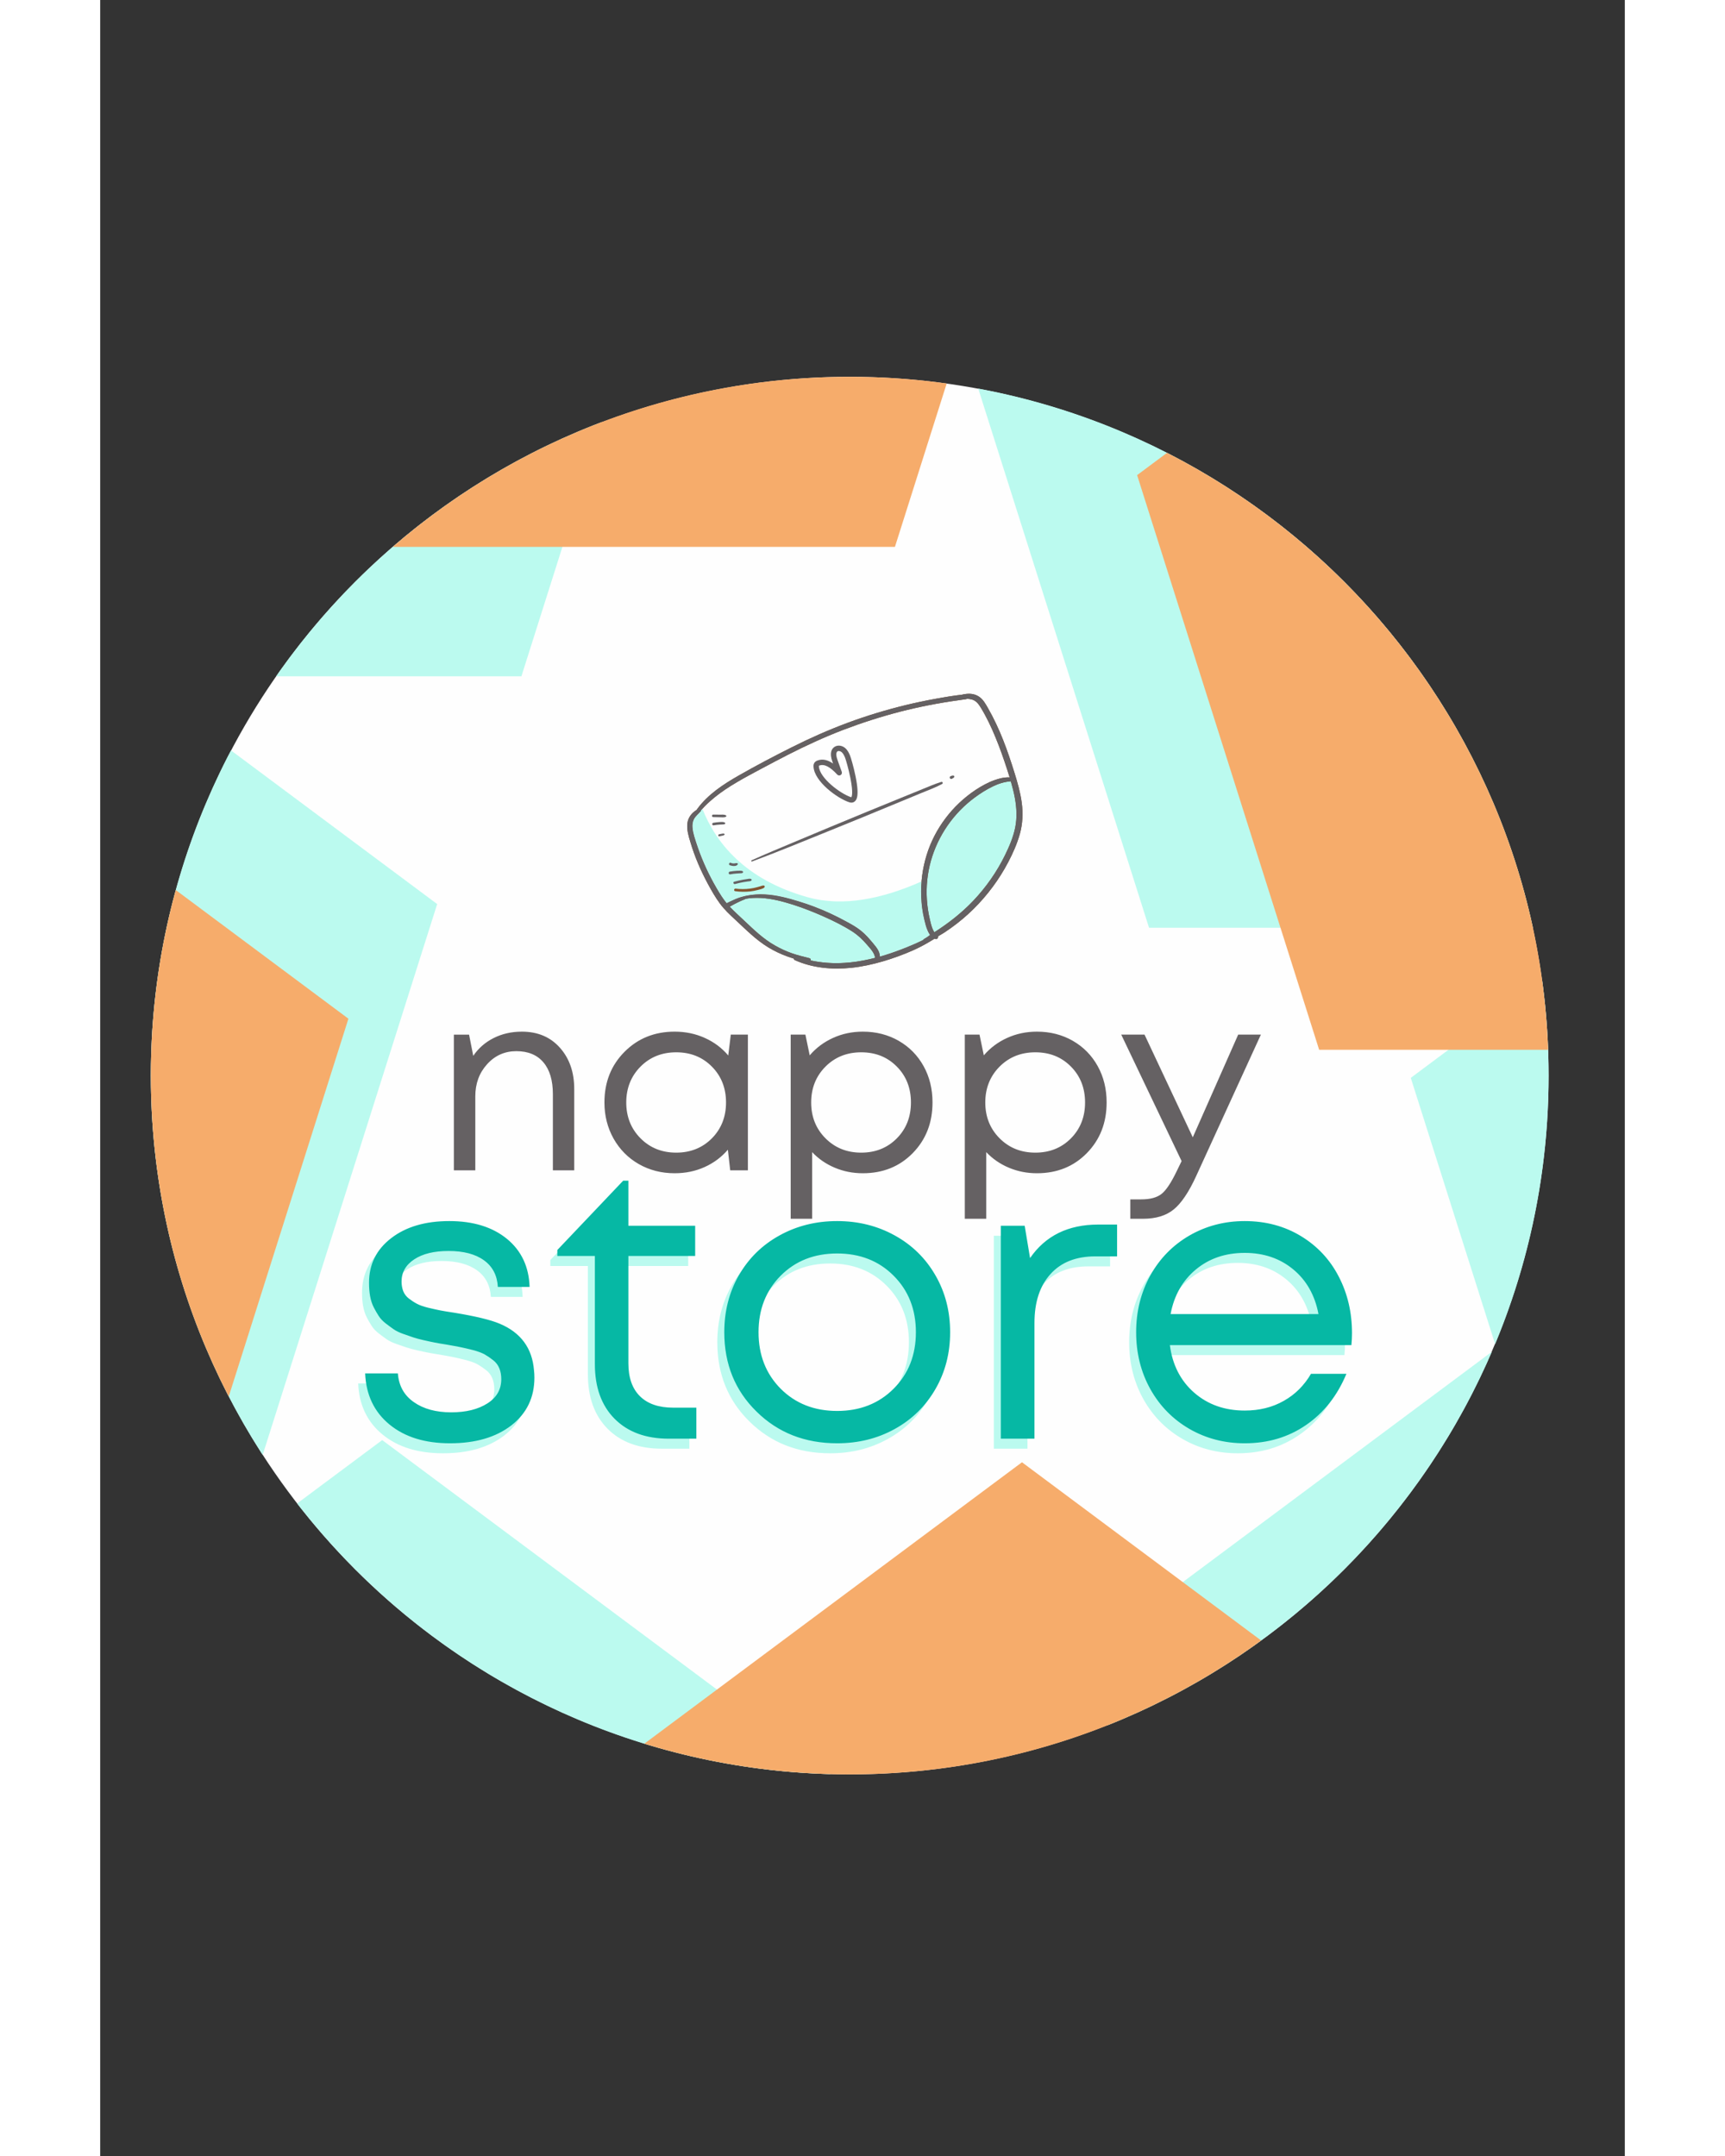 <?xml version="1.0" encoding="UTF-8"?>
<!DOCTYPE svg PUBLIC "-//W3C//DTD SVG 1.1//EN" "http://www.w3.org/Graphics/SVG/1.1/DTD/svg11.dtd">
<!-- Creator: CorelDRAW 2020 (64-Bit) -->
<svg xmlns="http://www.w3.org/2000/svg" xml:space="preserve" width="16mm" height="20mm" version="1.1" style="shape-rendering:geometricPrecision; text-rendering:geometricPrecision; image-rendering:optimizeQuality; fill-rule:evenodd; clip-rule:evenodd"
viewBox="0 0 21000 29700"
 xmlns:xlink="http://www.w3.org/1999/xlink"
 xmlns:xodm="http://www.corel.com/coreldraw/odm/2003">
 <rect x="0" y="0" width="21000" height="29700" fill="#333333" stroke="none"/>
 <defs>
  <style type="text/css">
   <![CDATA[
    .fil3 {fill:none}
    .fil5 {fill:#FEFEFE}
    .fil0 {fill:#FEFEFE}
    .fil2 {fill:#F6AC6B}
    .fil4 {fill:#825531}
    .fil1 {fill:#BBFAEF}
    .fil7 {fill:#825531;fill-rule:nonzero}
    .fil9 {fill:#06B8A4;fill-rule:nonzero}
    .fil6 {fill:#656163;fill-rule:nonzero}
    .fil8 {fill:#BBFAEF;fill-rule:nonzero}
   ]]>
  </style>
     <clipPath id="id0">
      <path d="M10323.98 5190.66c5316.42,0 9626.24,4309.82 9626.24,9626.24 0,5316.42 -4309.82,9626.24 -9626.24,9626.24 -5316.42,0 -9626.24,-4309.82 -9626.24,-9626.24 0,-5316.42 4309.82,-9626.24 9626.24,-9626.24z"/>
     </clipPath>
 </defs>
 <g id="Слой_x0020_1">
  <g id="_2354158551440">
   <circle class="fil0" cx="10323.98" cy="14816.9" r="9626.23"/>
   <g>
    <g>
    </g>
    <g style="clip-path:url(#id0)">
     <g>
      <polygon class="fil1" points="1744.81,-3492.22 5027.01,-1045.96 8309.2,1400.29 7055.52,5358.41 5801.82,9316.53 1744.81,9316.53 -2312.21,9316.53 -3565.91,5358.41 -4819.59,1400.29 -1537.4,-1045.96 "/>
      <polygon class="fil1" points="20133.73,17902.11 23415.94,20348.37 26698.13,22794.62 25444.45,26752.74 24190.75,30710.86 20133.73,30710.86 16076.72,30710.86 14823.03,26752.74 13569.34,22794.62 16851.53,20348.37 "/>
      <polygon class="fil1" points="18503.69,-28.37 21785.89,2417.89 25068.08,4864.14 23814.4,8822.25 22560.7,12780.38 18503.69,12780.38 14446.67,12780.38 13192.98,8822.25 11939.29,4864.14 15221.48,2417.89 "/>
      <polygon class="fil1" points="3884.24,19837.79 7166.44,22284.05 10448.63,24730.3 9194.95,28688.42 7941.25,32646.54 3884.24,32646.54 -172.78,32646.54 -1426.47,28688.42 -2680.15,24730.3 602.04,22284.05 "/>
      <polygon class="fil1" points="-1922.79,7561.53 1359.41,10007.78 4641.6,12454.03 3387.92,16412.15 2134.23,20370.28 -1922.79,20370.28 -5979.81,20370.28 -7233.5,16412.15 -8487.18,12454.03 -5204.99,10007.78 "/>
      <polygon class="fil1" points="24616.36,9955.65 27898.56,12401.91 31180.75,14848.16 29927.07,18806.27 28673.37,22764.4 24616.36,22764.4 20559.34,22764.4 19305.65,18806.27 18051.96,14848.16 21334.16,12401.91 "/>
      <polygon class="fil2" points="6889.64,-5275.08 10171.84,-2828.82 13454.03,-382.57 12200.35,3575.55 10946.65,7533.68 6889.64,7533.68 2832.62,7533.68 1578.93,3575.55 325.24,-382.57 3607.44,-2828.82 "/>
      <polygon class="fil2" points="12696.67,20143.43 15978.87,22589.69 19261.06,25035.93 18007.38,28994.05 16753.68,32952.18 12696.67,32952.18 8639.65,32952.18 7385.96,28994.05 6132.27,25035.93 9414.46,22589.69 "/>
      <polygon class="fil2" points="20846.88,1652.61 24129.08,4098.87 27411.27,6545.12 26157.59,10503.24 24903.89,14461.36 20846.88,14461.36 16789.86,14461.36 15536.17,10503.24 14282.48,6545.12 17564.67,4098.87 "/>
      <polygon class="fil2" points="-3145.32,9140.62 136.88,11586.88 3419.07,14033.13 2165.39,17991.25 911.69,21949.38 -3145.32,21949.38 -7202.34,21949.38 -8456.03,17991.25 -9709.72,14033.13 -6427.53,11586.88 "/>
     </g>
    </g>
    <path class="fil3" d="M10323.98 5190.66c5316.42,0 9626.24,4309.82 9626.24,9626.24 0,5316.42 -4309.82,9626.24 -9626.24,9626.24 -5316.42,0 -9626.24,-4309.82 -9626.24,-9626.24 0,-5316.42 4309.82,-9626.24 9626.24,-9626.24z"/>
    <g>
     <path class="fil4" d="M8214.04 11158.02c-68.13,40.3 -118.06,107.47 -126.68,188.06 -8.62,87.29 17.28,172.67 42.23,255.2 59.47,200.5 142.93,393.36 241.77,576.58 49.89,92.11 101.66,183.26 163.12,266.76 62.37,85.38 139.1,156.38 215.85,227.38 143.9,134.31 284.01,276.31 452.81,378.94 85.42,51.82 175.6,94.05 269.65,127.62 25.88,9.58 52.71,18.21 79.58,25.91 1.02,8.62 5.77,17.24 16.37,22.04 242.69,108.43 513.28,132.41 776.13,105.53 146.79,-15.32 291.7,-47.02 433.65,-88.25 141.04,-41.25 280.14,-92.11 415.45,-151.58 75.79,-33.57 149.66,-71.97 220.62,-114.17 25.95,-15.35 52.83,-30.7 77.73,-47.02 2.86,1.94 6.72,2.9 9.59,3.83 23.98,8.66 45.13,-15.31 37.43,-35.5l5.77 -4.79 3.83 -1.9c60.43,-32.65 117.98,-71.97 173.66,-112.26 108.4,-77.69 211.03,-164.05 306.05,-258.1 190.91,-188.98 353.03,-406.78 477.78,-644.72 65.24,-123.79 121.81,-252.33 160.26,-387.6 39.33,-140.07 46.01,-284.93 26.83,-429.79 -18.25,-141.03 -58.55,-280.18 -100.73,-416.38 -46.99,-150.66 -96.92,-301.28 -155.43,-449.01 -59.47,-150.66 -127.61,-297.46 -208.2,-438.49 -34.53,-60.4 -70.03,-126.6 -131.45,-164.05 -56.57,-34.53 -120.88,-41.25 -186.12,-30.7 -14.39,1.9 -28.81,4.8 -42.19,8.67 -122.82,13.41 -244.68,34.48 -366.53,56.57 -137.16,24.94 -273.4,53.71 -408.71,86.36 -270.54,66.15 -537.26,146.79 -798.22,243.66 -262.88,97.88 -519.04,211.07 -770.44,337.76 -245.59,122.77 -491.16,252.28 -730.11,388.56 -211.99,120.89 -424.03,259.99 -569.85,458.56 -3.83,5.77 -7.67,10.56 -11.5,16.32l0 0z"/>
     <path class="fil4" d="M11816.62 9556.76c0,0 0,-0.96 -0.97,-0.96 0,0 0,0.96 0.97,0.96l0 0z"/>
     <path class="fil2" d="M11816.62 9556.76l0 0c0,-0.96 0,-0.96 0,-0.96l-0.97 0 0 0c0,0 0,0 0,0.96l0.97 0 0 0z"/>
     <path class="fil2" d="M8442.37 11255.9c29.73,0.92 60.43,0.92 91.13,1.9 26.85,0 59.48,5.75 84.43,-5.76 8.67,-4.8 8.67,-17.25 0,-21.12 -24.95,-12.45 -57.58,-8.62 -84.43,-8.62 -29.73,0 -60.48,-0.93 -91.13,-0.93 -19.19,0 -20.15,34.53 0,34.53l0 0z"/>
     <path class="fil2" d="M8448.09 11369.09c27.88,-4.79 55.68,-7.66 84.45,-9.59 12.45,-0.97 25.88,-0.97 38.41,-1.93 12.45,-0.93 25.9,0 36.42,-8.62 2.9,-2.87 4.8,-8.63 0.97,-12.45 -16.32,-18.26 -50.85,-13.47 -73.86,-12.5 -29.78,1.93 -60.45,5.77 -90.23,10.55 -21.07,3.84 -17.24,37.4 3.84,34.54l0 0z"/>
     <path class="fil2" d="M8527.75 11520.68c14.38,-2.86 27.8,-5.76 41.25,-8.62 11.5,-1.93 22.05,-4.8 30.67,-13.46 3.88,-3.83 1.01,-10.52 -3.82,-12.45 -10.56,-5.77 -22.05,-2.87 -32.6,-0.97 -12.45,2.9 -25.91,4.8 -38.4,7.7 -17.25,3.82 -14.35,31.63 2.9,27.8l0 0z"/>
     <path class="fil2" d="M8671.65 11918.84c29.73,11.52 94.97,23.01 111.33,-15.35 1.89,-5.76 -1.98,-10.56 -7.73,-12.45 -13.43,-3.88 -27.77,1.89 -42.2,2.85 -16.27,1.9 -32.63,-1.93 -47.02,-8.61 -21.11,-8.67 -35.46,23.98 -14.38,33.56l0 0z"/>
     <path class="fil2" d="M8677.45 12044.52c31.63,-5.76 62.3,-9.58 94,-11.53 15.36,-0.92 29.75,-1.88 45.05,-2.85 13.46,-0.97 28.81,0.97 37.43,-11.53 2.91,-3.82 1.95,-8.62 0,-11.48 -8.62,-12.49 -23.97,-11.52 -37.43,-12.49 -15.3,0 -30.67,0 -46.05,0.97 -32.57,1.88 -65.25,5.76 -97.85,11.52 -23.97,3.83 -19.17,42.19 4.85,37.39l0 0z"/>
     <path class="fil2" d="M8744.62 12177.86c39.28,-10.52 79.58,-20.15 119.88,-26.84 18.21,-2.9 37.43,-5.76 55.65,-8.62 18.25,-1.93 37.38,-0.96 50.85,-14.38 3.83,-4.84 2.9,-13.46 -1.89,-16.36 -15.4,-10.52 -35.51,-5.72 -52.83,-2.87 -21.08,2.87 -41.23,5.77 -62.35,9.6 -41.25,7.7 -81.55,17.28 -121.85,27.83 -21.03,5.77 -7.65,37.4 12.54,31.64l0 0z"/>
     <path class="fil2" d="M8746.51 12276.7c69.07,9.59 139.1,10.57 209.13,2.87 33.57,-3.83 67.14,-10.52 100.74,-19.18 16.33,-3.84 33.61,-8.63 49.88,-13.42 15.36,-5.77 34.58,-10.56 44.17,-24.95 6.69,-9.58 1.9,-20.15 -8.67,-23.05 -15.35,-2.85 -30.7,3.87 -45.08,8.67 -15.35,4.8 -31.67,9.55 -46.99,13.42 -32.68,9.59 -65.23,15.35 -98.84,20.14 -66.2,8.62 -133.34,8.62 -199.55,0 -22.07,-1.89 -27.84,31.67 -4.79,35.5l0 0z"/>
     <path class="fil2" d="M11729.34 10729.16c12.4,-5.76 26.83,-12.45 34.53,-24.95 3.83,-5.75 -0.97,-17.28 -7.7,-19.17 -14.43,-3.83 -28.77,1.89 -42.23,6.72 -9.55,3.83 -15.31,16.29 -11.48,25.92 4.76,9.55 16.28,16.28 26.88,11.48l0 0z"/>
     <path class="fil2" d="M8979.66 11867.02c344.4,-128.54 684.01,-268.61 1025.6,-406.78 340.58,-138.17 681.19,-276.3 1020.8,-418.3 94.05,-39.33 188.02,-77.73 283,-117.07 95.98,-39.33 194.78,-75.79 286.86,-124.71 17.32,-9.59 7.73,-34.53 -11.48,-28.77 -88.3,26.87 -174.6,65.24 -260.03,99.77 -84.42,34.53 -169.77,69.07 -254.23,103.6 -169.8,69.11 -339.61,138.18 -509.41,208.21 -340.61,139.1 -679.3,282.06 -1018.9,424.06 -190,79.63 -380.88,159.25 -568.94,243.71 -10.55,4.76 -4.8,20.15 6.73,16.28l0 0z"/>
     <path class="fil1" d="M11489.46 12842.73c-34.57,-52.75 -47.95,-119.87 -62.38,-179.4 -21.07,-89.2 -34.54,-180.35 -40.26,-271.5 -11.53,-179.39 6.69,-360.72 55.65,-534.4 97.84,-346.33 310.8,-654.31 600.56,-869.21 80.6,-59.51 166.95,-115.13 259.06,-158.32 47.02,-22.04 96.87,-41.26 146.8,-52.74 31.63,-7.7 62.34,-11.53 93.97,-14.43 22.08,76.76 42.26,154.49 56.65,233.14 23.98,134.35 30.71,270.55 3.8,404.9 -26.85,131.44 -80.6,258.09 -140.07,378.97 -112.23,230.25 -260.91,442.28 -436.49,627.44 -159.28,167.92 -342.5,310.84 -537.29,435.55l0 0z"/>
     <path class="fil1" d="M8670.67 12489.7c44.16,-24.93 88.29,-48.95 134.35,-70.03 23.05,-11.52 47.99,-20.15 71.96,-30.7 5.73,-2.9 11.53,-5.77 17.25,-8.62 69.11,-11.53 139.1,-14.43 209.18,-10.56 145.83,8.58 288.79,45.09 428.78,89.21 145.86,46.05 287.87,101.7 427.94,164.05 138.17,61.4 277.27,129.54 404.88,212.03 73.91,47.98 134.27,106.5 191.89,172.7 46.99,55.65 106.5,112.26 117.02,187.09 -217.76,56.58 -443.26,86.35 -667.69,68.15 -73.9,-6.73 -147.77,-16.36 -220.66,-32.65 4.79,-11.52 0,-26.88 -16.37,-30.74 -82.52,-21.07 -164.96,-40.29 -245.55,-69.07 -78.74,-27.8 -154.49,-63.3 -227.39,-104.57 -163.15,-91.14 -295.53,-220.65 -430.8,-348.26 -65.28,-61.38 -133.38,-121.86 -194.79,-188.03l0 0z"/>
     <path class="fil5" d="M12526.58 10709.01c-70.04,-3.83 -143.9,14.39 -207.24,37.4 -92.08,32.63 -180.36,81.6 -261.92,135.31 -158.24,105.53 -300.28,238.91 -414.48,391.43 -114.15,151.59 -203.41,322.36 -259.02,503.69 -57.58,184.23 -82.48,379.95 -75.79,572.8 3.83,106.5 17.28,212.96 42.23,316.59 12.45,51.79 24.93,105.55 46.98,154.46 8.67,21.07 20.19,41.22 33.57,59.47l-4.8 1.95c-12.45,8.62 -23.93,17.24 -36.47,26.83 -13.37,9.63 -28.73,17.29 -43.11,25.91 -4.79,2.9 -7.74,7.69 -8.67,12.49 -40.29,20.15 -81.52,39.32 -121.8,56.57 -132.42,57.63 -267.69,109.41 -405.91,152.56 -22.96,6.73 -46.98,14.39 -70.95,21.12 2.9,-67.18 -46.98,-128.55 -88.25,-177.5 -51.86,-63.31 -106.5,-125.68 -169.84,-177.51 -64.27,-52.74 -137.17,-92.07 -210.15,-131.4 -69.02,-38.4 -141.03,-73.86 -212.95,-107.46 -143.94,-67.17 -293.56,-123.75 -446.11,-169.82 -147.76,-45.08 -298.39,-84.41 -453.85,-93.08 -155.39,-8.62 -320.43,15.36 -459.53,89.26 -22.04,8.62 -44.17,19.19 -65.24,29.74 -0.96,0.93 -2.86,1.9 -3.86,2.86 -54.65,-66.21 -99.7,-139.1 -141.97,-213.01 -100.73,-173.63 -186.13,-356.89 -252.33,-545.87 -19.21,-53.72 -36.43,-108.44 -52.78,-162.15 -11.49,-40.3 -21.12,-81.55 -23.94,-123.78 -2.94,-38.37 1.89,-78.67 20.14,-114.17 22.05,-42.18 63.27,-71.96 93,-108.38 3.88,-3.88 4.8,-9.6 4.8,-14.4 18.3,-19.22 36.47,-39.36 54.73,-58.55 41.22,-42.18 86.3,-80.58 131.44,-117.98 94.98,-77.73 198.57,-144.9 304.11,-207.23 107.46,-64.32 217.84,-121.86 328.12,-181.33 125.72,-67.18 251.37,-133.38 378.05,-198.63 246.57,-125.67 498.9,-241.76 757.87,-341.53 257.13,-97.88 519.06,-182.3 785.77,-251.36 265.78,-68.15 535.41,-120.9 807.84,-158.33 33.57,-4.8 67.18,-9.59 100.73,-14.39 5.77,-0.92 10.57,-2.86 14.43,-5.76 22.09,1.93 44.09,4.84 65.2,9.6 59.48,15.35 94.05,62.38 124.75,112.26 79.63,130.47 145.83,270.58 203.42,411.61 59.43,142.93 110.33,289.73 158.28,436.53 11.48,37.38 24.01,75.78 35.5,113.18l0 0z"/>
     <path class="fil1" d="M11312.92 12142.4c-5.76,69.07 -7.69,138.14 -4.79,207.24 3.83,106.5 17.28,212.96 42.23,316.59 12.45,51.79 24.93,105.55 46.98,154.46 8.67,21.07 20.19,41.22 33.57,59.47l-4.8 1.95c-12.45,8.62 -23.93,17.24 -36.47,26.83 -13.37,9.63 -28.73,17.29 -43.11,25.91 -4.79,2.9 -7.74,7.69 -8.67,12.49 -40.29,20.15 -81.52,39.32 -121.8,56.57 -132.42,57.63 -267.69,109.41 -405.91,152.56 -22.96,6.73 -46.98,14.39 -70.95,21.12 2.9,-67.18 -46.98,-128.55 -88.25,-177.5 -51.86,-63.31 -106.5,-125.68 -169.84,-177.51 -64.27,-52.74 -137.17,-92.07 -210.15,-131.4 -69.02,-38.4 -141.03,-73.86 -212.95,-107.46 -143.94,-67.17 -293.56,-123.75 -446.11,-169.82 -147.76,-45.08 -298.39,-84.41 -453.85,-93.08 -155.39,-8.62 -320.43,15.36 -459.53,89.26 -22.04,8.62 -44.17,19.19 -65.24,29.74 -0.96,0.93 -2.86,1.9 -3.86,2.86 -54.65,-66.21 -99.7,-139.1 -141.97,-213.01 -100.73,-173.63 -186.13,-356.89 -252.33,-545.87 -19.21,-53.72 -36.43,-108.44 -52.78,-162.15 -11.49,-40.3 -21.12,-81.55 -23.94,-123.78 -2.94,-38.37 1.89,-78.67 20.14,-114.17 22.05,-42.18 63.27,-71.96 93,-108.38 3.88,-3.88 4.8,-9.6 4.8,-14.4 5.8,-6.72 11.57,-12.48 18.3,-19.22 179.39,455.75 577.55,975.76 1455.43,1219.42 485.44,134.35 1030.35,18.25 1562.85,-218.72l0 0z"/>
     <path class="fil6" d="M8207.28 11236.68c41.31,-45.09 81.59,-90.14 123.79,-134.31 41.22,-42.18 86.3,-80.58 131.44,-117.98 94.98,-77.73 198.57,-144.9 304.11,-207.23 107.46,-64.32 217.84,-121.86 328.12,-181.33 125.72,-67.18 251.37,-133.38 378.05,-198.63 246.57,-125.67 498.9,-241.76 757.87,-341.53 257.13,-97.88 519.06,-182.3 785.77,-251.36 265.78,-68.15 535.41,-120.9 807.84,-158.33 33.57,-4.8 67.18,-9.59 100.73,-14.39 42.24,-6.73 35.5,-70.99 -7.65,-66.2 -139.1,12.49 -277.26,36.47 -414.48,61.41 -137.16,24.94 -273.4,53.71 -408.71,86.36 -270.54,66.15 -537.26,146.79 -798.22,243.66 -262.88,97.88 -519.04,211.07 -770.44,337.76 -245.59,122.77 -491.16,252.28 -730.11,388.56 -211.99,120.89 -424.03,259.99 -569.85,458.56 -18.26,24.99 -33.57,50.86 -47.96,77.74 -9.64,18.21 17.25,31.63 29.7,17.24l0 0z"/>
     <path class="fil6" d="M8245.68 11141.7c-83.49,37.44 -148.73,111.3 -158.32,204.38 -8.62,87.29 17.28,172.67 42.23,255.2 59.47,200.5 142.93,393.36 241.77,576.58 49.89,92.11 101.66,183.26 163.12,266.76 62.37,85.38 139.1,156.38 215.85,227.38 143.9,134.31 284.01,276.31 452.81,378.94 85.42,51.82 175.6,94.05 269.65,127.62 93.01,32.6 190.88,60.44 289.69,66.16 28.81,1 34.57,-38.36 6.72,-45.09 -82.52,-21.07 -164.96,-40.29 -245.55,-69.07 -78.74,-27.8 -154.49,-63.3 -227.39,-104.57 -163.15,-91.14 -295.53,-220.65 -430.8,-348.26 -71.96,-68.1 -145.86,-133.35 -212.03,-207.25 -65.24,-72.89 -117.02,-156.34 -165.98,-240.81 -100.73,-173.63 -186.13,-356.89 -252.33,-545.87 -19.21,-53.72 -36.43,-108.44 -52.78,-162.15 -11.49,-40.3 -21.12,-81.55 -23.94,-123.78 -2.94,-38.37 1.89,-78.67 20.14,-114.17 22.05,-42.18 63.27,-71.96 93,-108.38 14.43,-16.33 -5.72,-42.23 -25.86,-33.62l0 0z"/>
     <path class="fil7" d="M11816.62 9556.76c0,0 0,-0.96 -0.97,-0.96 0,0.96 0,0.96 0.97,0.96l0 0z"/>
     <path class="fil6" d="M11831.97 9627.76c57.53,-2.9 116.08,-6.72 172.66,7.67 59.48,15.35 94.05,62.38 124.75,112.26 79.63,130.47 145.83,270.58 203.42,411.61 59.43,142.93 110.33,289.73 158.28,436.53 42.19,131.4 83.45,263.81 108.43,400.04 23.98,134.35 30.71,270.55 3.8,404.9 -26.85,131.44 -80.6,258.09 -140.07,378.97 -112.23,230.25 -260.91,442.28 -436.49,627.44 -176.53,186.12 -381.88,341.55 -600.64,474.93 -12.45,8.62 -23.93,17.24 -36.47,26.83 -13.37,9.63 -28.73,17.29 -43.11,25.91 -23.05,13.46 -1.01,51.81 23.98,41.26 14.34,-6.73 28.77,-13.42 44.08,-19.18 16.32,-6.73 33.6,-11.52 49.92,-20.15 27.81,-14.39 56.62,-28.77 84.43,-44.12 60.43,-32.65 117.98,-71.97 173.66,-112.26 108.4,-77.69 211.03,-164.05 306.05,-258.1 190.91,-188.98 353.03,-406.78 477.78,-644.72 65.24,-123.79 121.81,-252.33 160.26,-387.6 39.33,-140.07 46.01,-284.93 26.83,-429.79 -18.25,-141.03 -58.55,-280.18 -100.73,-416.38 -46.99,-150.66 -96.92,-301.28 -155.43,-449.01 -59.47,-150.66 -127.61,-297.46 -208.2,-438.49 -34.53,-60.4 -70.03,-126.6 -131.45,-164.05 -56.57,-34.53 -120.88,-41.25 -186.12,-30.7 -30.66,4.8 -60.44,12.5 -91.11,22.08 -25.91,7.66 -13.46,46.07 11.49,44.12l0 0z"/>
     <path class="fil6" d="M11595.92 12801.51c-64.23,32.6 -122.78,72.9 -186.08,107.43 -63.31,34.57 -127.63,66.2 -193.78,94.97 -132.42,57.63 -267.69,109.41 -405.91,152.56 -258.98,80.59 -532.46,127.62 -803.92,106.55 -141.04,-11.57 -282.08,-39.38 -415.45,-87.33 -33.56,-12.49 -54.68,35.47 -22.04,50.82 242.69,108.43 513.28,132.41 776.13,105.53 146.79,-15.32 291.7,-47.02 433.65,-88.25 141.04,-41.25 280.14,-92.11 415.45,-151.58 75.79,-33.57 149.66,-71.97 220.62,-114.17 71.97,-42.23 145.83,-86.35 203.45,-147.76 12.45,-13.42 -5.8,-36.47 -22.12,-28.77l0 0z"/>
     <path class="fil6" d="M8646.74 12457.07c74.83,-31.67 153.44,-59.48 234.04,-73.87 72.93,-14.38 147.76,-17.28 222.63,-13.41 145.83,8.58 288.79,45.09 428.78,89.21 145.86,46.05 287.87,101.7 427.94,164.05 138.17,61.4 277.27,129.54 404.88,212.03 72.94,47.98 134.27,106.5 191.89,172.7 48.92,57.55 112.22,117.99 117.99,197.66 1.93,15.35 15.39,26.83 29.73,26.83 16.36,0 25.95,-10.56 29.75,-25.91 22.11,-77.69 -36.43,-150.62 -83.42,-206.27 -51.86,-63.31 -106.5,-125.68 -169.84,-177.51 -64.27,-52.74 -137.17,-92.07 -210.15,-131.4 -69.02,-38.4 -141.03,-73.86 -212.95,-107.46 -143.94,-67.17 -293.56,-123.75 -446.11,-169.82 -147.76,-45.08 -298.39,-84.41 -453.85,-93.08 -178.39,-9.58 -367.42,23.05 -518.04,123.8 -7.69,4.79 -1.01,15.35 6.73,12.45l0 0z"/>
     <path class="fil6" d="M12609.06 10725.33c-92.07,-34.53 -200.47,-10.55 -289.72,21.08 -92.08,32.63 -180.36,81.6 -261.92,135.31 -158.24,105.53 -300.28,238.91 -414.48,391.43 -114.15,151.59 -203.41,322.36 -259.02,503.69 -57.58,184.23 -82.48,379.95 -75.79,572.8 3.83,106.5 17.28,212.96 42.23,316.59 12.45,51.79 24.93,105.55 46.98,154.46 21.12,48.92 51.82,95.94 104.57,114.16 29.78,10.56 53.71,-27.81 27.84,-47.95 -66.21,-53.72 -84.41,-144.87 -102.67,-223.57 -21.07,-89.2 -34.54,-180.35 -40.26,-271.5 -11.53,-179.39 6.69,-360.72 55.65,-534.4 97.84,-346.33 310.8,-654.31 600.56,-869.21 80.6,-59.51 166.95,-115.13 259.06,-158.32 47.02,-22.04 96.87,-41.26 146.8,-52.74 51.78,-12.5 103.6,-15.36 155.42,-19.19 17.25,-0.96 21.11,-26.88 4.75,-32.64l0 0z"/>
     <path class="fil6" d="M8979.66 11867.02c344.4,-128.54 684.01,-268.61 1025.6,-406.78 340.58,-138.17 681.19,-276.3 1020.8,-418.3 94.05,-39.33 188.02,-77.73 283,-117.07 95.98,-39.33 194.78,-75.79 286.86,-124.71 17.32,-9.59 7.73,-34.53 -11.48,-28.77 -88.3,26.87 -174.6,65.24 -260.03,99.77 -84.42,34.53 -169.77,69.07 -254.23,103.6 -169.8,69.11 -339.61,138.18 -509.41,208.21 -340.61,139.1 -679.3,282.06 -1018.9,424.06 -190,79.63 -380.88,159.25 -568.94,243.71 -10.55,4.76 -4.8,20.15 6.73,16.28l0 0z"/>
     <path class="fil6" d="M11729.34 10729.16c12.4,-5.76 26.83,-12.45 34.53,-24.95 3.83,-5.75 -0.97,-17.28 -7.7,-19.17 -14.43,-3.83 -28.77,1.89 -42.23,6.72 -9.55,3.83 -15.31,16.29 -11.48,25.92 4.76,9.55 16.28,16.28 26.88,11.48l0 0z"/>
     <path class="fil6" d="M8947.95 12346.74c-26.88,3.83 -52.75,2.9 -79.59,8.63 -27.88,4.78 -54.71,13.45 -80.58,22.07 -52.83,16.33 -104.61,36.46 -154.5,62.38 -39.36,21.08 -8.66,76.73 30.7,53.71 46.02,-25.91 92.12,-51.81 141.04,-73.86 23.05,-11.52 47.99,-20.15 71.96,-30.7 23.95,-10.6 47.96,-24.95 72.9,-34.54 4.8,-0.96 2.9,-7.69 -1.93,-7.69l0 0z"/>
     <path class="fil7" d="M8746.51 12276.7c69.07,9.59 139.1,10.57 209.13,2.87 33.57,-3.83 67.14,-10.52 100.74,-19.18 16.33,-3.84 33.61,-8.63 49.88,-13.42 15.36,-5.77 34.58,-10.56 44.17,-24.95 6.69,-9.58 1.9,-21.11 -8.67,-23.05 -15.35,-2.85 -30.7,3.87 -45.08,8.67 -15.35,4.8 -31.67,9.55 -46.99,13.42 -32.68,9.59 -65.23,15.35 -98.84,20.14 -66.2,8.62 -133.34,8.62 -199.55,0 -22.07,-1.89 -27.84,31.67 -4.79,35.5l0 0z"/>
     <path class="fil6" d="M8744.62 12177.86c39.28,-10.52 79.58,-20.15 119.88,-26.84 18.21,-2.9 37.43,-5.76 55.65,-8.62 18.25,-1.93 37.38,-0.96 50.85,-14.38 3.83,-4.84 2.9,-13.46 -1.89,-16.36 -15.4,-10.52 -35.51,-5.72 -52.83,-2.87 -21.08,2.87 -41.23,5.77 -62.35,9.6 -41.25,7.7 -81.55,17.28 -121.85,27.83 -21.03,5.77 -7.65,37.4 12.54,31.64l0 0z"/>
     <path class="fil6" d="M8677.45 12044.52c31.63,-5.76 62.3,-9.58 94,-11.53 15.36,-0.92 29.75,-1.88 45.05,-2.85 13.46,-0.97 28.81,0.97 37.43,-11.53 2.91,-3.82 1.95,-8.62 0,-11.48 -8.62,-12.49 -23.97,-11.52 -37.43,-12.49 -15.3,0 -30.67,0 -46.05,0.97 -32.57,1.88 -65.25,5.76 -97.85,11.52 -23.97,3.83 -19.17,42.19 4.85,37.39l0 0z"/>
     <path class="fil6" d="M8671.65 11918.84c29.73,11.52 94.97,23.01 111.33,-15.35 1.89,-5.76 -1.98,-10.56 -7.73,-12.45 -13.43,-3.88 -27.77,1.89 -42.2,2.85 -16.27,1.9 -32.63,-1.93 -47.02,-8.61 -21.11,-8.67 -35.46,23.98 -14.38,33.56l0 0z"/>
     <path class="fil6" d="M8527.75 11520.68c14.38,-2.86 27.8,-5.76 41.25,-8.62 11.5,-1.93 22.05,-4.8 30.67,-13.46 3.88,-3.83 1.01,-10.52 -3.82,-12.45 -10.56,-5.77 -22.05,-2.87 -32.6,-0.97 -12.45,2.9 -25.91,4.8 -38.4,7.7 -17.25,3.82 -14.35,31.63 2.9,27.8l0 0z"/>
     <path class="fil6" d="M8448.09 11369.09c27.88,-4.79 55.68,-7.66 84.45,-9.59 12.45,-0.97 25.88,-0.97 38.41,-1.93 12.45,-0.93 25.9,0 36.42,-8.62 2.9,-2.87 4.8,-8.63 0.97,-12.45 -16.32,-18.26 -50.85,-13.47 -73.86,-12.5 -29.78,1.93 -60.45,5.77 -90.23,10.55 -21.07,3.84 -17.24,37.4 3.84,34.54l0 0z"/>
     <path class="fil6" d="M8442.37 11255.9c29.73,0.92 60.43,0.92 91.13,1.9 26.85,0 59.48,5.75 84.43,-5.76 8.67,-4.8 8.67,-17.25 0,-21.12 -24.95,-12.45 -57.58,-8.62 -84.43,-8.62 -29.73,0 -60.48,-0.93 -91.13,-0.93 -19.19,0 -20.15,34.53 0,34.53l0 0z"/>
    </g>
    <path class="fil6" d="M9862.41 10558.99l0.01 -0.1 -0.01 0.1zm36.23 -9.48l0 0zm1.22 -1.91l0 0zm447.3 434.75l0.01 -0.11 -0.01 0.11zm-0.92 -0.01c4.36,-5.54 29.99,-49.11 -13.24,-265.86 -26.06,-130.71 -64.53,-258.73 -73.11,-279.33 -11.4,-27.32 -25.41,-58.02 -47.57,-76.5 -15.62,-13.01 -41.1,-20.37 -56.7,-10.19 -30.88,20.17 -10.66,88.14 -0.54,116.43l59.29 165.72c5.96,16.66 -0.65,35.15 -15.77,44.3 -15.11,9.14 -34.57,6.38 -46.52,-6.61 -100.5,-109.1 -178.45,-148.73 -245.32,-124.68 -3.89,1.41 -6.03,2.53 -7.15,3.19 -0.17,1.32 -0.33,3.83 -0.11,8.3l0 0c8.22,161.96 298.86,377.74 441.16,424 2.8,0.9 4.6,1.16 5.58,1.23zm80.77 -8.45c-5.94,31.51 -16.44,48.31 -26.51,59.24 -12.05,13.07 -38.8,32.85 -82.74,18.64 -163.26,-53.06 -482.04,-285.51 -492.44,-490.9 -0.7,-13.56 -0.28,-33.71 11.25,-51.98 9.34,-14.79 24.09,-25.64 45.07,-33.19 77.07,-27.69 150.11,-1.09 212.99,42.73l-9.5 -26.53c-44.1,-123.39 -8.1,-178.85 29.87,-203.63 41.75,-27.26 101.31,-20.97 144.87,15.31 35.08,29.25 53.79,69.53 68.58,104.99 10.49,25.19 49.08,153.32 76.18,287.35 29.89,147.7 31.45,229.93 22.38,277.97z"/>
    <path class="fil6" d="M5807.77 14211.55c218.65,0 393.45,73.84 524.41,221.53 131.54,147.69 197.3,337.49 197.3,569.41l0 1119.2 -294.22 0 0 -1049.4c0,-189.22 -43.27,-335.18 -130.38,-437.87 -86.54,-102.69 -211.15,-154.03 -373.26,-154.03 -159.81,0 -294.23,59.99 -402.11,179.42 -108.46,119.42 -162.69,267.1 -162.69,442.48l0 1019.4 -295.37 0 0 -1869.18 209.41 0 57.7 292.49c70.95,-105 164.41,-186.92 280.37,-245.19 115.96,-58.84 245.77,-88.26 388.84,-88.26zm2878.2 40.96l235.37 0 0 1869.18 -243.45 0 -32.31 -283.84c-87.69,102.69 -194.42,182.31 -320.18,238.84 -125.77,57.12 -263.65,85.38 -413.07,85.38 -181.73,0 -346.14,-42.11 -493.83,-126.34 -147.69,-84.8 -263.07,-201.92 -347.3,-350.76 -83.65,-149.42 -125.77,-315.57 -125.77,-497.87 0,-279.22 91.73,-511.72 276.34,-697.48 184.04,-185.19 414.22,-278.07 690.56,-278.07 149.42,0 288.46,28.84 415.38,86.53 127.49,57.12 235.38,137.88 323.06,241.73l35.2 -287.3zm-1243.82 1427.85c130.96,132.11 294.8,197.88 492.1,197.88 196.73,0 360.57,-65.77 490.95,-196.73 129.81,-131.54 195,-295.95 195,-494.41 0,-198.46 -65.19,-363.45 -195,-494.41 -130.38,-131.54 -294.22,-196.73 -490.95,-196.73 -197.3,0 -361.14,65.77 -492.1,197.31 -130.38,132.11 -196.15,296.53 -196.15,493.83 0,197.3 65.77,361.72 196.15,493.26zm3062.23 -1468.81c184.04,0 349.03,42.69 495.56,126.92 146.54,84.8 260.19,200.76 342.11,349.03 81.92,148.26 122.31,314.99 122.31,499.6 0,279.22 -90.58,511.72 -271.73,696.91 -181.72,185.76 -410.76,278.06 -688.25,278.06 -137.3,0 -265.95,-25.38 -385.95,-76.15 -120,-50.19 -223.84,-121.72 -312.11,-214.61l0 917.86 -295.38 0 0 -2536.66 202.5 0 59.42 285.57c87.69,-102.69 195,-182.88 320.76,-240 126.34,-57.69 263.65,-86.53 410.76,-86.53zm-514.6 1468.81c131.53,132.11 295.37,197.88 492.68,197.88 197.3,0 360.57,-65.77 490.37,-196.73 129.8,-131.54 194.42,-295.95 194.42,-494.41 0,-198.46 -64.62,-363.45 -194.42,-494.41 -129.8,-131.54 -293.07,-196.73 -490.37,-196.73 -197.31,0 -361.15,65.77 -492.68,197.31 -130.96,132.11 -196.73,296.53 -196.73,493.83 0,197.3 65.77,361.72 196.73,493.26zm2912.81 -1468.81c184.03,0 349.03,42.69 495.56,126.92 146.54,84.8 260.19,200.76 342.11,349.03 81.92,148.26 122.31,314.99 122.31,499.6 0,279.22 -90.58,511.72 -271.73,696.91 -181.72,185.76 -410.76,278.06 -688.25,278.06 -137.31,0 -265.96,-25.38 -385.95,-76.15 -120,-50.19 -223.84,-121.72 -312.11,-214.61l0 917.86 -295.38 0 0 -2536.66 202.5 0 59.42 285.57c87.69,-102.69 194.99,-182.88 320.76,-240 126.34,-57.69 263.65,-86.53 410.76,-86.53zm-514.6 1468.81c131.53,132.11 295.37,197.88 492.68,197.88 197.3,0 360.57,-65.77 490.37,-196.73 129.8,-131.54 194.42,-295.95 194.42,-494.41 0,-198.46 -64.62,-363.45 -194.42,-494.41 -129.8,-131.54 -293.07,-196.73 -490.37,-196.73 -197.31,0 -361.15,65.77 -492.68,197.31 -130.96,132.11 -196.73,296.53 -196.73,493.83 0,197.3 65.77,361.72 196.73,493.26zm3286.65 -1427.85l312.68 0 -890.75 1947.06c-101.53,222.11 -204.8,375.57 -310.37,461.53 -105,85.38 -245.77,128.07 -421.72,128.07l-175.38 0 0 -267.1 149.99 0c124.04,0 217.5,-25.39 280.96,-76.16 62.88,-50.19 132.11,-154.61 207.68,-312.1l67.5 -139.04 -831.32 -1742.26 320.76 0 664.6 1414.58 625.37 -1414.58z"/>
    <path class="fil8" d="M4723.06 20019.78c-346.75,0 -624.69,-86.01 -835.63,-259.83 -210.04,-172.92 -321.4,-407.41 -334.07,-702.55l450.86 0c12.67,169.3 85.1,301.48 219.09,394.73 133.08,94.16 305.1,141.24 516.05,141.24 202.79,0 368.47,-40.75 497.03,-122.23 128.56,-81.48 191.93,-192.83 191.93,-334.07 0,-55.22 -8.15,-105.02 -26.25,-148.47 -17.2,-44.37 -46.17,-82.39 -85.1,-113.17 -38.93,-30.78 -77.86,-57.04 -116.79,-79.67 -38.93,-21.73 -92.35,-41.65 -160.25,-59.75 -67.9,-17.21 -125.84,-30.79 -174.73,-40.75 -48.89,-9.95 -114.98,-21.72 -197.37,-36.21 -66.09,-9.96 -116.79,-19.01 -153,-26.25 -36.21,-7.25 -86.01,-17.21 -148.47,-31.69 -62.47,-14.49 -112.27,-27.16 -149.39,-39.84 -38.02,-12.67 -83.29,-28.06 -138.51,-47.98 -54.32,-19.01 -98.69,-40.74 -131.28,-63.37 -32.59,-22.64 -68.8,-49.8 -109.55,-80.58 -40.74,-31.69 -73.33,-65.18 -96.87,-102.3 -24.44,-37.12 -47.98,-78.77 -70.61,-123.13 -22.64,-45.27 -38.93,-95.97 -48.89,-153 -9.96,-56.13 -14.49,-117.7 -14.49,-182.88 0,-252.59 101.4,-457.2 305.1,-613.82 202.8,-156.63 469.88,-235.39 800.33,-235.39 331.35,0 595.71,82.38 794.89,245.34 199.17,163.87 302.38,384.78 311.43,661.81l-437.28 0c-9.05,-158.44 -72.42,-281.56 -191.02,-366.66 -118.6,-86.01 -281.56,-128.56 -487.98,-128.56 -198.27,0 -355.8,38.02 -472.59,114.98 -116.79,76.95 -174.73,179.25 -174.73,306 0,49.8 8.15,94.16 23.54,133.99 16.29,39.84 42.55,74.24 79.67,102.31 37.11,28.06 74.23,52.51 111.35,71.52 37.12,19.92 88.73,37.12 153.91,53.41 65.19,15.39 121.32,28.07 167.49,37.12 45.27,9.06 110.45,19.02 192.84,31.69 290.61,47.98 497.94,97.78 623.78,151.19 289.71,122.22 447.24,335.89 471.68,641.89 3.62,33.5 5.44,67 5.44,100.49 0,274.32 -105.93,493.42 -317.78,658.19 -212.76,163.87 -493.41,246.25 -843.78,246.25zm3073.64 -490.69l318.68 0 0 427.32 -379.34 0c-316.87,0 -564.93,-91.44 -746.91,-274.32 -181.06,-182.88 -271.6,-433.66 -271.6,-752.34l0 -1490.2 -516.95 0 0 -82.38 907.15 -955.14 71.53 0 0 621.07 919.82 0 0 416.45 -919.82 0 0 1477.52c0,197.37 52.51,349.47 159.34,454.49 105.92,105.02 258.93,157.53 458.1,157.53zm2257.93 490.69c-444.53,0 -813.91,-144.85 -1109.95,-436.37 -296.96,-290.62 -444.53,-655.47 -444.53,-1093.66 0,-289.71 67,-551.35 200.99,-784.93 134.89,-233.58 320.49,-416.46 558.59,-547.73 238.11,-132.18 502.47,-198.27 794.9,-198.27 291.52,0 555.88,66.09 793.98,198.27 238.11,131.27 424.61,314.15 559.5,548.63 135.81,234.49 202.8,496.13 202.8,784.03 0,287.9 -66.99,549.55 -202.8,784.03 -134.89,233.58 -321.39,417.36 -559.5,548.64 -238.1,132.18 -502.46,197.36 -793.98,197.36zm-777.69 -751.43c203.7,203.7 462.63,306 777.69,306 314.15,0 573.98,-102.3 777.69,-306 204.6,-204.61 306.91,-463.54 306.91,-778.6 0,-315.06 -102.31,-573.98 -306.91,-778.59 -203.71,-204.61 -463.54,-306.01 -777.69,-306.01 -315.06,0 -573.99,101.4 -777.69,306.01 -202.8,204.61 -305.1,463.53 -305.1,778.59 0,315.06 102.3,573.99 305.1,778.6zm4373.71 -2261.55l259.83 0 0 438.19 -299.67 0c-265.26,0 -470.77,80.57 -617.44,243.53 -147.57,162.96 -220.9,387.49 -220.9,673.58l0 1594.31 -463.54 0 0 -2933.31 328.64 0 74.24 445.43c211.85,-307.82 525.1,-461.73 938.84,-461.73zm3495.53 1496.53c0,52.51 -2.72,107.74 -8.15,163.87l-2500.56 0c35.31,272.51 146.67,490.7 334.98,655.47 188.31,163.86 420.08,246.25 696.21,246.25 201.89,0 381.15,-44.36 538.68,-133.99 157.53,-88.72 281.56,-213.66 373.91,-372.1l487.98 0c-125.85,302.39 -310.54,536.87 -555.89,705.27 -244.44,168.39 -526,251.68 -844.68,251.68 -278.85,0 -533.25,-66.09 -762.3,-198.27 -229.05,-133.08 -408.31,-315.96 -538.68,-549.54 -129.46,-233.58 -194.65,-494.32 -194.65,-782.22 0,-286.99 65.19,-546.83 194.65,-781.31 130.37,-234.48 309.63,-417.36 538.68,-550.45 229.05,-132.18 483.45,-199.17 762.3,-199.17 289.71,0 548.64,69.71 774.97,207.32 226.34,137.61 400.17,324.11 520.58,558.6 121.31,233.58 181.97,493.41 181.97,778.59zm-1477.52 -1106.33c-265.27,0 -489.79,76.05 -673.58,229.05 -183.78,153.01 -299.66,357.62 -347.65,613.83l2037.03 0c-48.89,-259.84 -165.68,-465.35 -348.56,-616.54 -182.88,-151.19 -405.6,-226.34 -667.24,-226.34z"/>
    <path class="fil9" d="M4819.21 19882c-346.75,0 -624.69,-86 -835.63,-259.83 -210.05,-172.92 -321.4,-407.4 -334.08,-702.55l450.86 0c12.68,169.3 85.11,301.48 219.1,394.73 133.08,94.16 305.1,141.24 516.04,141.24 202.8,0 368.48,-40.74 497.04,-122.22 128.56,-81.48 191.93,-192.84 191.93,-334.08 0,-55.22 -8.15,-105.02 -26.26,-148.47 -17.2,-44.36 -46.17,-82.39 -85.1,-113.17 -38.93,-30.78 -77.86,-57.04 -116.79,-79.67 -38.93,-21.73 -92.34,-41.65 -160.24,-59.75 -67.9,-17.2 -125.85,-30.79 -174.73,-40.74 -48.89,-9.96 -114.98,-21.73 -197.37,-36.22 -66.09,-9.96 -116.79,-19.01 -153,-26.25 -36.22,-7.25 -86.01,-17.2 -148.48,-31.69 -62.47,-14.48 -112.26,-27.16 -149.38,-39.83 -38.03,-12.68 -83.29,-28.07 -138.52,-47.99 -54.32,-19.01 -98.68,-40.74 -131.27,-63.37 -32.6,-22.63 -68.81,-49.8 -109.55,-80.58 -40.74,-31.68 -73.33,-65.18 -96.87,-102.3 -24.45,-37.12 -47.98,-78.76 -70.62,-123.13 -22.63,-45.27 -38.93,-95.96 -48.89,-153 -9.96,-56.13 -14.48,-117.7 -14.48,-182.88 0,-252.59 101.4,-457.2 305.1,-613.82 202.8,-156.63 469.87,-235.39 800.32,-235.39 331.36,0 595.72,82.38 794.89,245.35 199.18,163.86 302.39,384.77 311.44,661.8l-437.28 0c-9.05,-158.43 -72.43,-281.56 -191.03,-366.66 -118.6,-86.01 -281.56,-128.56 -487.98,-128.56 -198.27,0 -355.8,38.02 -472.58,114.98 -116.79,76.95 -174.74,179.26 -174.74,306 0,49.8 8.15,94.16 23.54,134 16.3,39.83 42.55,74.23 79.67,102.3 37.12,28.06 74.24,52.51 111.36,71.52 37.12,19.92 88.72,37.12 153.91,53.42 65.18,15.39 121.31,28.06 167.49,37.12 45.26,9.05 110.45,19.01 192.83,31.68 290.62,47.99 497.94,97.78 623.79,151.2 289.71,122.22 447.24,335.88 471.68,641.88 3.62,33.5 5.43,67 5.43,100.5 0,274.32 -105.92,493.41 -317.77,658.18 -212.76,163.87 -493.42,246.25 -843.78,246.25zm3073.64 -490.69l318.68 0 0 427.32 -379.34 0c-316.87,0 -564.93,-91.44 -746.91,-274.32 -181.07,-182.88 -271.6,-433.66 -271.6,-752.34l0 -1490.19 -516.95 0 0 -82.39 907.15 -955.14 71.52 0 0 621.07 919.83 0 0 416.46 -919.83 0 0 1477.52c0,197.36 52.51,349.46 159.34,454.48 105.93,105.02 258.93,157.53 458.11,157.53zm2257.92 490.69c-444.52,0 -813.9,-144.85 -1109.95,-436.37 -296.95,-290.62 -444.52,-655.47 -444.52,-1093.66 0,-289.71 67,-551.35 200.98,-784.93 134.9,-233.58 320.5,-416.46 558.6,-547.73 238.11,-132.18 502.47,-198.27 794.89,-198.27 291.52,0 555.88,66.09 793.99,198.27 238.1,131.27 424.6,314.15 559.5,548.64 135.8,234.48 202.8,496.12 202.8,784.02 0,287.9 -67,549.55 -202.8,784.03 -134.9,233.58 -321.4,417.36 -559.5,548.64 -238.11,132.18 -502.47,197.36 -793.99,197.36zm-777.69 -751.43c203.71,203.7 462.63,306 777.69,306 314.16,0 573.99,-102.3 777.69,-306 204.61,-204.61 306.92,-463.54 306.92,-778.6 0,-315.06 -102.31,-573.98 -306.92,-778.59 -203.7,-204.61 -463.53,-306.01 -777.69,-306.01 -315.06,0 -573.98,101.4 -777.69,306.01 -202.79,204.61 -305.1,463.53 -305.1,778.59 0,315.06 102.31,573.99 305.1,778.6zm4373.72 -2261.55l259.83 0 0 438.19 -299.67 0c-265.26,0 -470.78,80.57 -617.44,243.54 -147.57,162.96 -220.91,387.48 -220.91,673.57l0 1594.31 -463.53 0 0 -2933.31 328.64 0 74.24 445.43c211.85,-307.82 525.09,-461.73 938.84,-461.73zm3495.53 1496.53c0,52.51 -2.72,107.74 -8.15,163.87l-2500.56 0c35.31,272.51 146.67,490.7 334.98,655.47 188.31,163.87 420.08,246.25 696.21,246.25 201.89,0 381.15,-44.36 538.68,-133.99 157.53,-88.72 281.56,-213.66 373.9,-372.09l487.98 0c-125.84,302.38 -310.53,536.86 -555.88,705.26 -244.44,168.39 -526,251.68 -844.68,251.68 -278.85,0 -533.25,-66.09 -762.3,-198.27 -229.05,-133.08 -408.31,-315.96 -538.68,-549.54 -129.47,-233.58 -194.65,-494.32 -194.65,-782.22 0,-286.99 65.18,-546.82 194.65,-781.31 130.37,-234.48 309.63,-417.36 538.68,-550.45 229.05,-132.18 483.45,-199.17 762.3,-199.17 289.71,0 548.63,69.71 774.97,207.32 226.34,137.61 400.16,324.11 520.57,558.6 121.32,233.58 181.98,493.41 181.98,778.59zm-1477.52 -1106.32c-265.27,0 -489.79,76.04 -673.58,229.05 -183.78,153 -299.67,357.61 -347.65,613.82l2037.02 0c-48.89,-259.83 -165.68,-465.35 -348.56,-616.54 -182.87,-151.19 -405.59,-226.33 -667.23,-226.33z"/>
   </g>
  </g>
 </g>
</svg>
